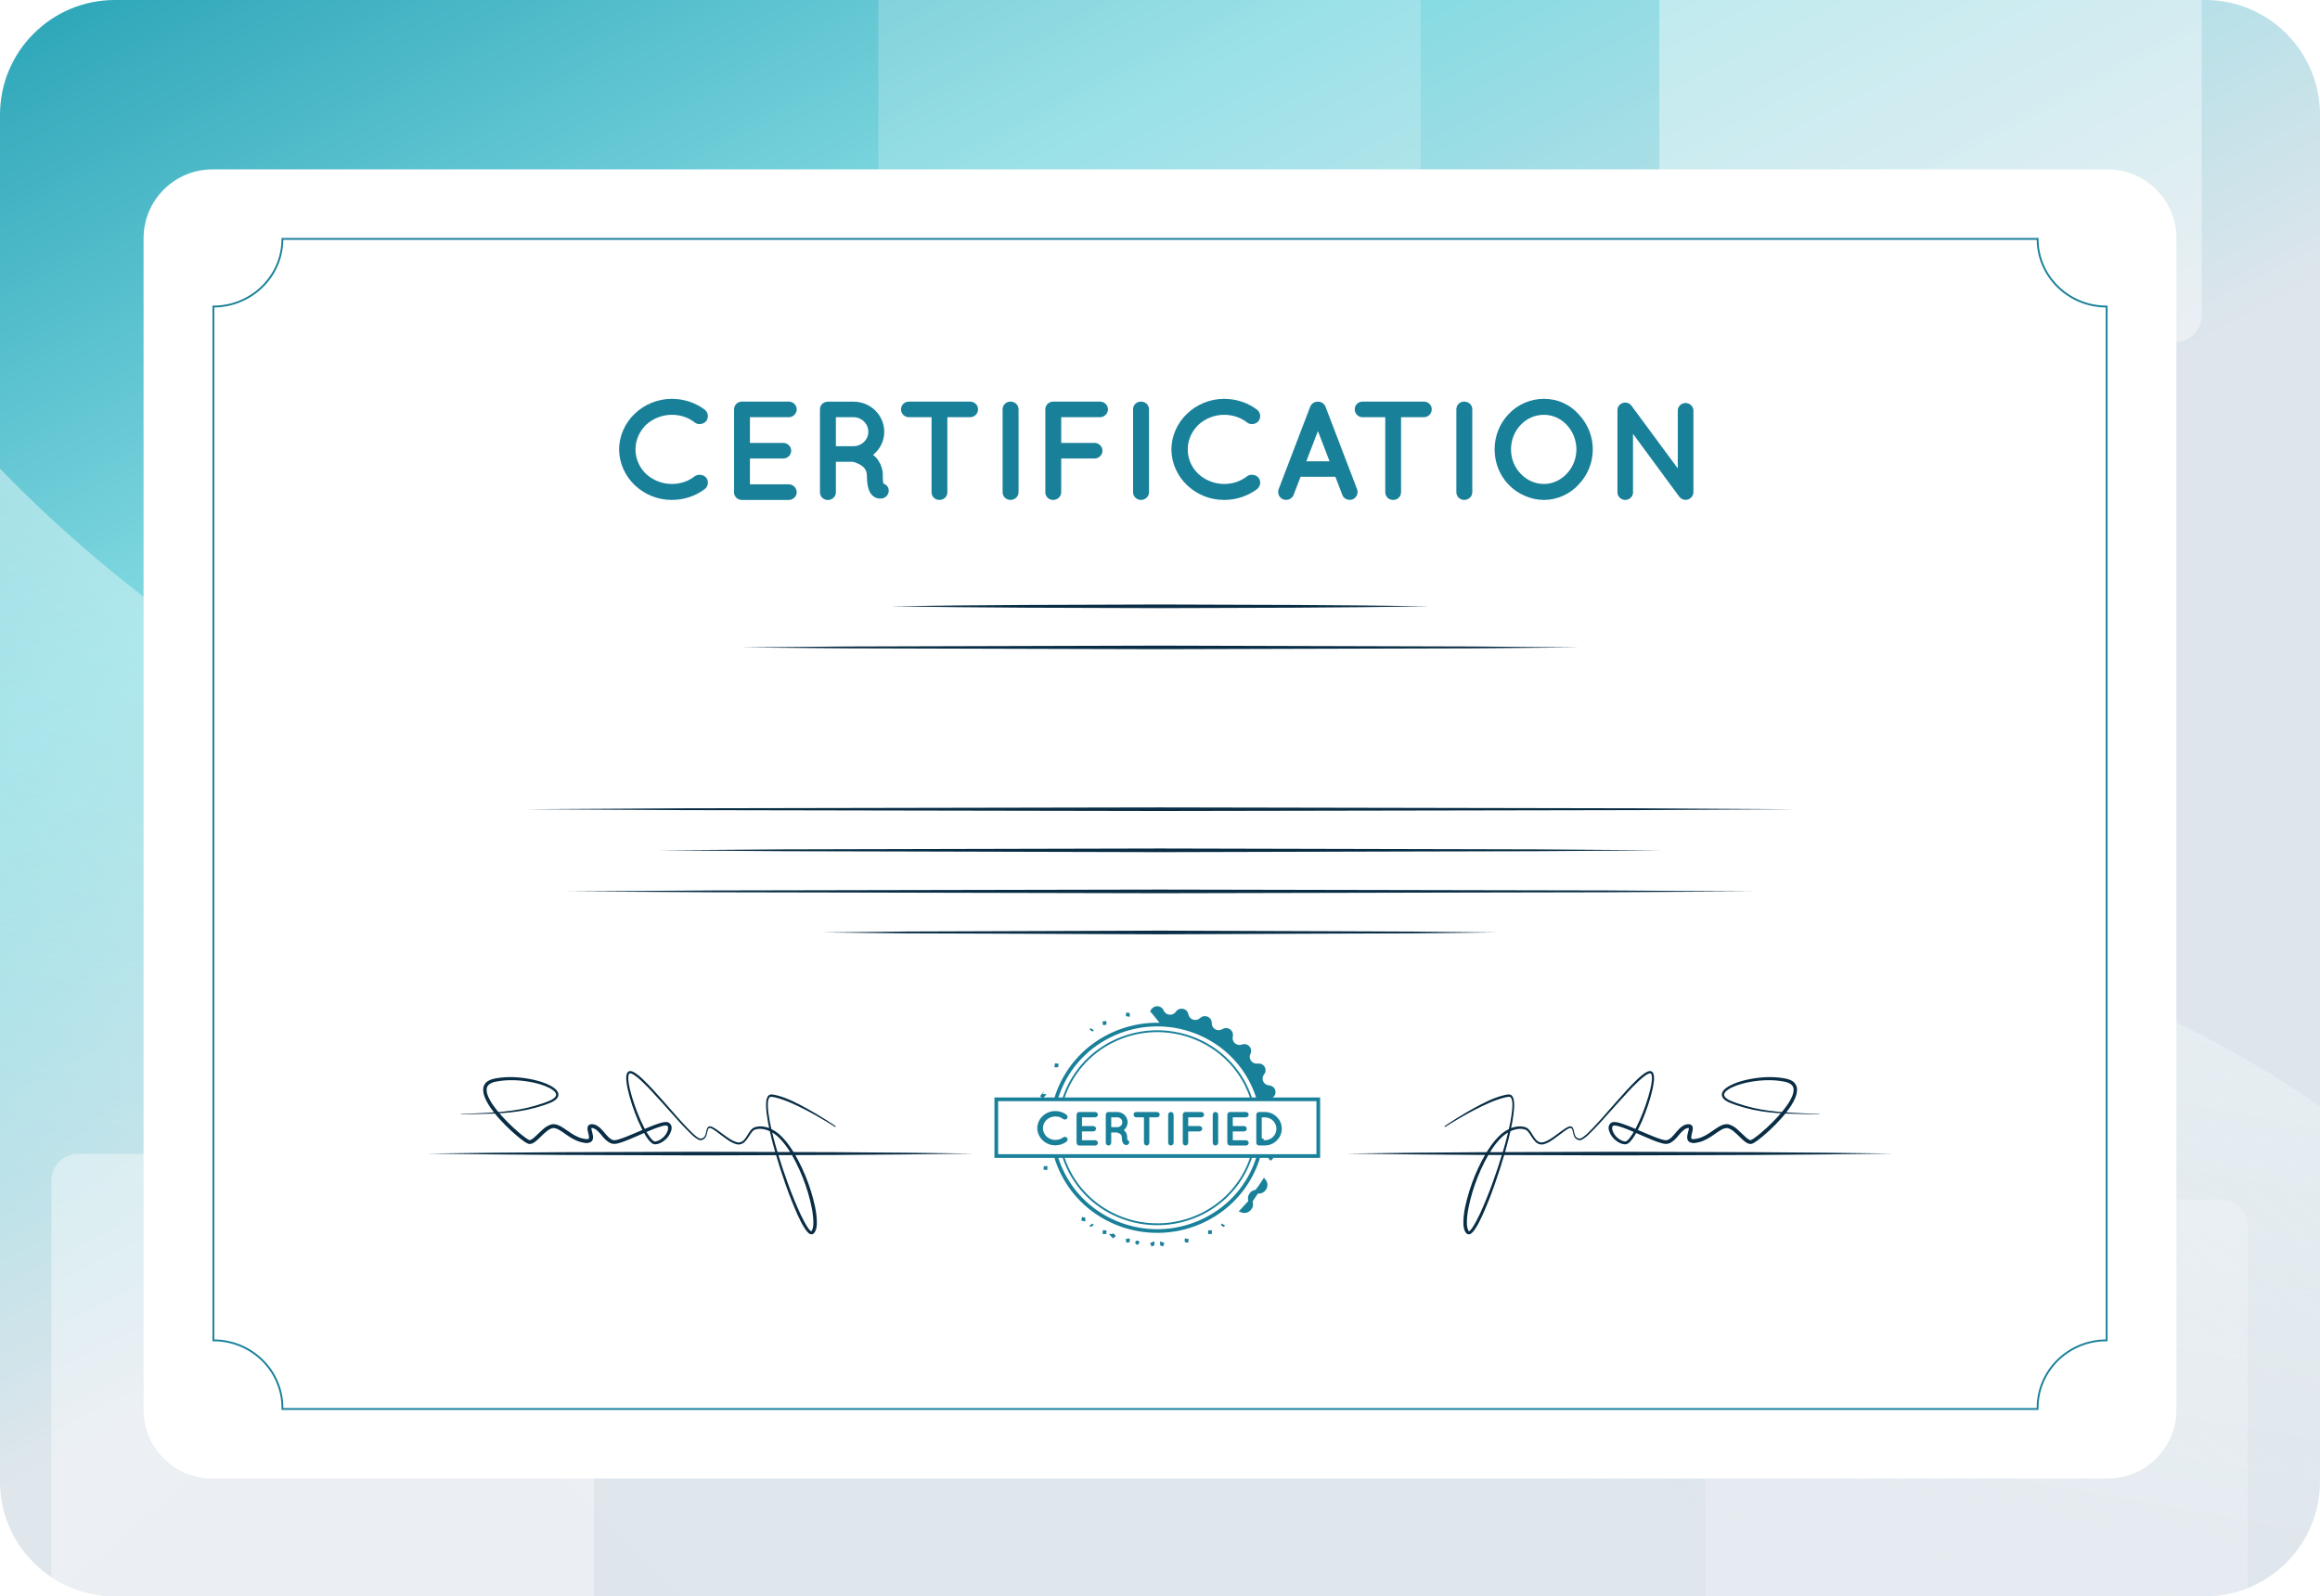 <svg width="404" height="278" viewBox="0 0 404 278" fill="none" xmlns="http://www.w3.org/2000/svg">
<g clip-path="url(#clip0_4937_8543)">
<path d="M0 20C0 8.954 8.954 0 20 0H384C395.046 0 404 8.954 404 20V258C404 269.046 395.046 278 384 278H20C8.954 278 0 269.046 0 258V20Z" fill="url(#paint0_linear_4937_8543)"/>
<g clip-path="url(#clip1_4937_8543)">
<path d="M196.935 152.42C86.69 165.871 8.902 97.926 -16.212 62.272C-45.301 30.638 -50.504 51.49 -68.668 47.409C-86.832 43.329 -100.542 130.94 -103.442 235.021C-106.343 339.102 -29.985 316.928 32.432 257.753C94.849 198.578 104.67 305.424 262.198 398.939C419.727 492.454 445.008 282.929 439.861 239.18C434.714 195.431 334.743 135.606 196.935 152.42Z" fill="url(#paint1_linear_4937_8543)"/>
</g>
<g opacity="0.2" filter="url(#filter0_dd_4937_8543)">
<path d="M152.954 -34.079C152.954 -36.639 155.029 -38.714 157.589 -38.714H242.765C245.325 -38.714 247.4 -36.639 247.4 -34.079V63.264C247.4 65.825 245.325 67.9 242.765 67.9H157.589C155.029 67.9 152.954 65.825 152.954 63.264V-34.079Z" fill="white"/>
</g>
<g opacity="0.2" filter="url(#filter1_dd_4937_8543)">
<path d="M296.954 197.921C296.954 195.361 299.029 193.286 301.589 193.286H386.765C389.325 193.286 391.4 195.361 391.4 197.921V295.264C391.4 297.824 389.325 299.9 386.765 299.9H301.589C299.029 299.9 296.954 297.824 296.954 295.264V197.921Z" fill="white"/>
</g>
<g opacity="0.4" filter="url(#filter2_dd_4937_8543)">
<path d="M288.954 -58.079C288.954 -60.639 291.029 -62.714 293.589 -62.714H378.765C381.325 -62.714 383.4 -60.639 383.4 -58.079V39.264C383.4 41.825 381.325 43.9 378.765 43.9H293.589C291.029 43.9 288.954 41.825 288.954 39.264V-58.079Z" fill="white"/>
</g>
<g opacity="0.4" filter="url(#filter3_dd_4937_8543)">
<path d="M8.954 189.921C8.954 187.361 11.029 185.286 13.589 185.286H98.765C101.325 185.286 103.4 187.361 103.4 189.921V287.264C103.4 289.824 101.325 291.9 98.765 291.9H13.589C11.029 291.9 8.954 289.824 8.954 287.264V189.921Z" fill="white"/>
</g>
<g filter="url(#filter4_d_4937_8543)">
<path d="M367 25.5H37C30.373 25.5 25 30.873 25 37.5V241.5C25 248.127 30.373 253.5 37 253.5H367C373.627 253.5 379 248.127 379 241.5V37.5C379 30.873 373.627 25.5 367 25.5Z" fill="white"/>
<path d="M366.848 49.386V229.425C360.207 229.425 354.823 234.685 354.823 241.19V241.381H49.182V241.19C49.182 234.685 43.799 229.425 37.157 229.425V49.386C43.799 49.386 49.182 44.114 49.182 37.609H354.823C354.823 44.114 360.207 49.386 366.848 49.386Z" stroke="#19809A" stroke-width="0.321" stroke-miterlimit="10"/>
<path d="M107.812 74.262C107.838 69.421 111.976 65.483 116.971 65.457C119.163 65.457 121.16 66.169 122.743 67.363C123.34 67.859 123.443 68.71 122.989 69.32C122.497 69.93 121.563 70.031 120.992 69.587C119.889 68.71 118.514 68.24 116.971 68.24C115.245 68.24 113.65 68.926 112.482 70.006C111.354 71.137 110.666 72.598 110.666 74.262C110.666 75.926 111.367 77.438 112.482 78.518C113.65 79.598 115.258 80.284 116.971 80.284C118.514 80.284 119.863 79.814 120.992 78.937C121.563 78.518 122.497 78.62 122.989 79.204C123.443 79.814 123.34 80.691 122.743 81.161C121.173 82.355 119.176 83.066 116.971 83.066C111.976 83.066 107.838 79.128 107.812 74.262Z" fill="#19809A"/>
<path d="M127.829 81.721V67.288C127.829 66.526 128.426 65.941 129.204 65.941H137.364C138.09 65.941 138.739 66.526 138.739 67.288C138.739 68.05 138.09 68.66 137.364 68.66H130.592V73.132H136.404C137.156 73.132 137.779 73.767 137.779 74.479C137.779 75.241 137.156 75.851 136.404 75.851H130.592V80.349H137.364C138.09 80.349 138.739 80.958 138.739 81.721C138.739 82.483 138.09 83.067 137.364 83.067H129.269L129.217 83.042L129.191 83.067C128.413 83.067 127.816 82.457 127.816 81.721H127.829Z" fill="#19809A"/>
<path d="M154.693 81.034C154.94 81.746 154.538 82.496 153.824 82.75C153.72 82.775 153.526 82.826 153.279 82.826H153.253C153.007 82.826 152.631 82.775 152.281 82.559C151.956 82.368 151.684 82.051 151.476 81.708C151.126 80.996 150.957 80.12 150.957 78.773C150.931 78.303 150.828 77.985 150.659 77.719C150.503 77.452 150.205 77.21 149.907 77.007C149.388 76.664 148.726 76.473 148.506 76.423H145.561V81.733C145.561 82.47 144.938 83.08 144.16 83.08C143.382 83.08 142.785 82.47 142.785 81.733V67.301C142.785 66.538 143.382 65.954 144.16 65.954H148.635C151.606 65.954 153.98 68.304 153.98 71.214C153.98 72.827 153.227 74.25 152.034 75.228C152.358 75.47 152.657 75.762 152.903 76.13C153.396 76.842 153.733 77.744 153.733 78.773C153.707 79.51 153.785 79.967 153.837 80.221C154.239 80.348 154.564 80.641 154.706 81.047L154.693 81.034ZM151.204 71.201C151.204 69.778 150.049 68.66 148.635 68.66H145.561V73.704H148.635C150.062 73.704 151.204 72.573 151.204 71.214V71.201Z" fill="#19809A"/>
<path d="M168.938 68.66H164.969V81.721C164.969 82.483 164.372 83.067 163.594 83.067C162.816 83.067 162.219 82.483 162.219 81.721V68.66H158.275C157.497 68.66 156.9 68.025 156.9 67.288C156.9 66.551 157.497 65.941 158.275 65.941H168.938C169.691 65.941 170.313 66.526 170.313 67.288C170.313 68.05 169.691 68.66 168.938 68.66Z" fill="#19809A"/>
<path d="M174.592 67.288C174.592 66.526 175.188 65.941 175.967 65.941C176.745 65.941 177.368 66.526 177.368 67.288V81.721C177.368 82.483 176.719 83.067 175.967 83.067C175.214 83.067 174.592 82.483 174.592 81.721V67.288Z" fill="#19809A"/>
<path d="M182.033 81.721V67.288C182.033 66.551 182.63 65.941 183.408 65.941H191.568C192.294 65.941 192.943 66.551 192.943 67.288C192.943 68.025 192.294 68.66 191.568 68.66H184.796V73.132H190.608C191.36 73.132 191.983 73.767 191.983 74.479C191.983 75.241 191.36 75.851 190.608 75.851H184.796V81.721C184.796 82.457 184.174 83.067 183.396 83.067C182.617 83.067 182.021 82.457 182.021 81.721H182.033Z" fill="#19809A"/>
<path d="M197.312 67.288C197.312 66.526 197.909 65.941 198.688 65.941C199.466 65.941 200.088 66.526 200.088 67.288V81.721C200.088 82.483 199.44 83.067 198.688 83.067C197.935 83.067 197.312 82.483 197.312 81.721V67.288Z" fill="#19809A"/>
<path d="M203.99 74.262C204.016 69.422 208.154 65.483 213.148 65.458C215.341 65.458 217.338 66.169 218.921 67.364C219.517 67.859 219.621 68.71 219.167 69.32C218.674 69.93 217.74 70.032 217.17 69.587C216.067 68.71 214.692 68.24 213.148 68.24C211.423 68.24 209.828 68.926 208.66 70.006C207.532 71.137 206.831 72.598 206.831 74.262C206.831 75.927 207.532 77.439 208.66 78.519C209.828 79.598 211.436 80.284 213.148 80.284C214.692 80.284 216.041 79.814 217.17 78.938C217.74 78.519 218.674 78.62 219.167 79.205C219.621 79.814 219.517 80.691 218.921 81.161C217.351 82.355 215.354 83.067 213.148 83.067C208.154 83.067 204.016 79.128 203.99 74.262Z" fill="#19809A"/>
<path d="M232.55 79.027H226.479L225.26 82.204C225.039 82.737 224.508 83.055 223.963 83.055C223.794 83.055 223.638 83.029 223.483 82.979C222.756 82.712 222.406 81.924 222.653 81.213L228.166 66.805C228.386 66.272 228.944 65.929 229.489 65.954C230.06 65.929 230.591 66.272 230.812 66.805L236.325 81.213C236.571 81.924 236.221 82.699 235.508 82.979C235.378 83.029 235.209 83.055 235.028 83.055C234.483 83.055 233.951 82.737 233.756 82.204L232.537 79.027H232.55ZM231.525 76.334L229.502 71.074L227.478 76.334H231.525Z" fill="#19809A"/>
<path d="M247.946 68.66H243.977V81.721C243.977 82.483 243.38 83.067 242.602 83.067C241.823 83.067 241.227 82.483 241.227 81.721V68.66H237.283C236.505 68.66 235.908 68.025 235.908 67.288C235.908 66.551 236.505 65.941 237.283 65.941H247.946C248.698 65.941 249.321 66.526 249.321 67.288C249.321 68.05 248.698 68.66 247.946 68.66Z" fill="#19809A"/>
<path d="M253.607 67.288C253.607 66.526 254.204 65.941 254.982 65.941C255.761 65.941 256.383 66.526 256.383 67.288V81.721C256.383 82.483 255.735 83.067 254.982 83.067C254.23 83.067 253.607 82.483 253.607 81.721V67.288Z" fill="#19809A"/>
<path d="M274.838 68.075C276.381 69.688 277.367 71.835 277.367 74.262C277.367 76.689 276.394 78.861 274.838 80.449C273.372 82.037 271.167 83.066 268.871 83.066C266.575 83.066 264.279 82.037 262.748 80.449C261.204 78.861 260.271 76.689 260.271 74.262C260.271 71.835 261.192 69.688 262.748 68.075C264.266 66.461 266.471 65.457 268.871 65.457C271.271 65.457 273.372 66.461 274.838 68.075ZM274.514 74.262C274.514 72.598 273.839 71.06 272.814 69.98C271.763 68.875 270.363 68.24 268.871 68.24C267.275 68.24 265.874 68.875 264.824 69.98C263.773 71.06 263.124 72.598 263.124 74.262C263.124 75.926 263.773 77.463 264.824 78.518C265.874 79.623 267.275 80.284 268.871 80.284C270.376 80.284 271.763 79.623 272.814 78.518C273.839 77.463 274.514 75.926 274.514 74.262Z" fill="#19809A"/>
<path d="M284.383 81.721C284.383 82.458 283.76 83.068 283.034 83.068C282.255 83.068 281.659 82.458 281.659 81.721V67.492C281.633 67.072 281.827 66.64 282.203 66.361C282.826 65.942 283.682 66.069 284.097 66.653L292.166 77.579V67.504C292.166 66.793 292.762 66.183 293.515 66.183C294.267 66.183 294.89 66.793 294.89 67.504V81.708C294.89 82.445 294.267 83.055 293.515 83.055C293.113 83.055 292.736 82.864 292.49 82.572C292.438 82.521 292.386 82.471 292.36 82.42L284.37 71.557V81.708L284.383 81.721Z" fill="#19809A"/>
<path d="M155.069 101.591C162.891 101.476 170.713 101.387 178.535 101.349L202.001 101.273L225.467 101.349C233.289 101.387 241.111 101.476 248.933 101.591C241.111 101.705 233.289 101.794 225.467 101.832L202.001 101.908L178.535 101.832C170.713 101.794 162.891 101.705 155.069 101.591Z" fill="#082D45"/>
<path d="M128.979 108.756L147.23 108.591L165.494 108.54L202.01 108.439L238.525 108.54L256.789 108.591L275.054 108.756L256.789 108.909L238.525 108.959L202.01 109.061L165.494 108.959L147.23 108.909L128.979 108.756Z" fill="#082D45"/>
<path d="M234.432 196.901C242.37 196.787 250.296 196.698 258.235 196.66L282.038 196.584L305.841 196.66C313.78 196.698 321.706 196.787 329.645 196.901C321.706 197.016 313.78 197.105 305.841 197.143L282.038 197.219L258.235 197.143C250.296 197.105 242.37 197.016 234.432 196.901Z" fill="#082D45"/>
<path d="M74.364 196.902C82.303 196.787 90.229 196.698 98.168 196.66L121.971 196.584L145.774 196.66C153.713 196.698 161.638 196.787 169.577 196.902C161.638 197.016 153.713 197.105 145.774 197.143L121.971 197.219L98.168 197.143C90.229 197.105 82.303 197.016 74.364 196.902Z" fill="#082D45"/>
<path d="M289.318 144.087L267.487 144.24L245.655 144.291L202.005 144.405L158.355 144.291L136.524 144.24L114.705 144.087L136.524 143.922L158.355 143.871L202.005 143.77L245.655 143.871L267.487 143.922L289.318 144.087Z" fill="#082D45"/>
<path d="M312.345 136.934L284.767 137.087L257.176 137.138L202.007 137.239L146.838 137.138L119.26 137.087L91.669 136.934L119.26 136.769L146.838 136.718L202.007 136.617L257.176 136.718L284.767 136.769L312.345 136.934Z" fill="#082D45"/>
<path d="M305.393 151.24L279.554 151.393L253.701 151.444L202.008 151.558L150.316 151.444L124.476 151.393L98.623 151.24L124.476 151.075L150.316 151.024L202.008 150.923L253.701 151.024L279.554 151.075L305.393 151.24Z" fill="#082D45"/>
<path d="M260.73 158.393L246.059 158.545L231.375 158.596L202.006 158.71L172.651 158.596L157.967 158.545L143.283 158.393L157.967 158.227L172.651 158.177L202.006 158.075L231.375 158.177L246.059 158.24L260.73 158.393Z" fill="#082D45"/>
<path d="M251.523 192.15C253.119 191.07 254.766 190.053 256.453 189.113C258.152 188.186 259.864 187.258 261.784 186.763C262.018 186.687 262.277 186.674 262.524 186.623C262.731 186.547 263.172 186.623 263.341 186.89C263.665 187.373 263.652 187.881 263.678 188.364C263.678 189.342 263.535 190.282 263.38 191.235C263.042 193.115 262.562 194.97 262.044 196.8C260.967 200.459 259.748 204.079 258.178 207.586C257.776 208.463 257.361 209.327 256.79 210.152C256.634 210.356 256.492 210.559 256.271 210.749C256.167 210.838 256.025 210.953 255.765 210.965C255.635 210.978 255.48 210.902 255.415 210.838L255.246 210.661C254.896 210.152 254.87 209.631 254.831 209.136C254.805 207.154 255.311 205.286 255.856 203.457C256.427 201.627 257.153 199.849 258.048 198.134C258.956 196.444 259.981 194.767 261.473 193.458C262.238 192.836 263.146 192.34 264.158 192.2C264.664 192.137 265.183 192.15 265.676 192.328C266.22 192.531 266.48 193.014 266.739 193.407C266.999 193.814 267.232 194.221 267.544 194.551C267.855 194.881 268.283 195.046 268.724 194.932C269.606 194.703 270.397 194.081 271.163 193.534C271.552 193.255 271.928 192.95 272.33 192.683C272.538 192.543 272.732 192.416 272.966 192.302C273.173 192.213 273.485 192.048 273.77 192.264C274.146 192.734 274.055 193.23 274.25 193.649C274.367 194.093 274.821 194.36 275.249 194.271C276.066 193.89 276.715 193.103 277.389 192.442C278.051 191.743 278.686 191.032 279.322 190.32C280.593 188.885 281.838 187.423 283.136 186.013C283.784 185.302 284.446 184.603 285.146 183.942C285.497 183.612 285.86 183.282 286.262 183.002C286.469 182.862 286.677 182.723 286.923 182.621C287.053 182.57 287.183 182.519 287.351 182.532C287.52 182.532 287.715 182.634 287.806 182.774C288.117 183.307 288.026 183.803 288 184.285C287.948 184.768 287.87 185.251 287.767 185.708C287.559 186.648 287.287 187.563 286.988 188.478C286.366 190.295 285.665 192.073 284.666 193.75C284.407 194.17 284.134 194.576 283.745 194.945C283.564 195.11 283.265 195.339 282.889 195.288C282.617 195.262 282.357 195.186 282.111 195.072C281.151 194.614 280.425 193.801 280.152 192.747C280.1 192.48 280.087 192.162 280.269 191.857C280.36 191.705 280.489 191.578 280.645 191.502C280.814 191.413 281.008 191.387 281.138 191.4C281.709 191.425 282.163 191.603 282.643 191.756C283.577 192.073 284.472 192.467 285.354 192.848C286.249 193.23 287.131 193.611 288.026 193.966C288.467 194.144 288.921 194.309 289.362 194.436C289.583 194.5 289.803 194.551 290.011 194.576C290.192 194.589 290.361 194.564 290.543 194.462C291.269 194.106 291.762 193.217 292.488 192.518C292.852 192.175 293.344 191.807 293.98 191.781C294.136 191.781 294.356 191.781 294.577 191.972C294.771 192.175 294.784 192.404 294.784 192.556C294.771 192.861 294.694 193.09 294.642 193.331C294.512 193.763 294.447 194.297 294.577 194.322C294.719 194.449 295.277 194.36 295.692 194.259C296.574 194.043 297.366 193.547 298.144 193.001C298.533 192.734 298.935 192.442 299.376 192.188C299.83 191.959 300.336 191.692 300.998 191.807C302.165 192.124 302.775 192.937 303.488 193.573C303.826 193.903 304.176 194.233 304.526 194.449C304.695 194.551 304.863 194.589 304.902 194.551C305.071 194.475 305.278 194.348 305.46 194.221C306.225 193.687 306.952 193.052 307.652 192.416C309.04 191.121 310.363 189.736 311.401 188.186C311.894 187.411 312.361 186.547 312.335 185.721C312.335 184.87 311.44 184.476 310.506 184.336C308.651 183.993 306.692 184.082 304.812 184.412C303.878 184.578 302.944 184.819 302.061 185.175C301.62 185.353 301.192 185.556 300.829 185.823C300.466 186.077 300.155 186.445 300.258 186.788C300.362 187.131 300.777 187.411 301.179 187.614C301.595 187.817 302.061 187.97 302.503 188.135C303.411 188.44 304.332 188.719 305.279 188.935C309.04 189.812 312.958 189.825 316.823 190.015V190.079C312.958 189.964 309.027 190.079 305.201 189.253C304.241 189.05 303.307 188.783 302.386 188.478C301.932 188.313 301.465 188.173 301.011 187.957C300.583 187.728 300.064 187.474 299.869 186.89C299.701 186.242 300.207 185.772 300.583 185.48C300.998 185.175 301.439 184.946 301.893 184.755C302.801 184.374 303.761 184.12 304.721 183.93C306.654 183.561 308.638 183.447 310.61 183.777C311.09 183.866 311.609 183.968 312.089 184.26C312.569 184.539 312.919 185.111 312.932 185.67C312.958 186.776 312.426 187.665 311.933 188.503C310.869 190.155 309.52 191.565 308.106 192.887C307.393 193.547 306.654 194.182 305.849 194.754C305.642 194.894 305.447 195.034 305.162 195.161C304.747 195.326 304.396 195.148 304.163 195.021C303.683 194.729 303.346 194.373 302.995 194.043C302.321 193.395 301.607 192.645 300.855 192.467C300.142 192.366 299.311 193.014 298.546 193.547C297.755 194.106 296.873 194.665 295.861 194.919C295.355 194.996 294.862 195.25 294.149 194.856C293.785 194.576 293.786 194.144 293.811 193.903C293.837 193.623 293.902 193.382 293.967 193.153C294.019 192.925 294.084 192.696 294.097 192.531C294.097 192.442 294.071 192.416 294.097 192.442C294.136 192.467 294.097 192.442 294.019 192.442C293.669 192.442 293.306 192.683 292.981 192.988C292.32 193.585 291.866 194.513 290.841 195.046C290.594 195.173 290.27 195.237 289.972 195.211C289.686 195.186 289.44 195.123 289.194 195.046C288.714 194.907 288.247 194.729 287.793 194.551C286.885 194.182 286.002 193.789 285.12 193.407C284.238 193.026 283.356 192.632 282.461 192.328C282.02 192.175 281.553 192.023 281.151 192.01C280.84 191.972 280.671 192.251 280.749 192.671C280.917 193.471 281.579 194.246 282.357 194.614C282.552 194.703 282.759 194.767 282.967 194.792C283.097 194.83 283.226 194.741 283.408 194.602C283.719 194.309 283.992 193.928 284.251 193.534C285.237 191.934 285.964 190.168 286.586 188.389C286.897 187.5 287.17 186.585 287.39 185.67C287.494 185.213 287.585 184.755 287.637 184.285C287.676 183.841 287.715 183.32 287.52 183.015C287.39 182.761 286.833 183.078 286.482 183.333C286.106 183.599 285.743 183.917 285.393 184.235C284.692 184.883 284.031 185.569 283.382 186.28C282.072 187.678 280.814 189.126 279.53 190.549C278.894 191.26 278.245 191.972 277.571 192.671C276.87 193.331 276.274 194.093 275.327 194.538C274.769 194.665 274.224 194.284 274.081 193.789C273.9 193.344 273.913 192.785 273.653 192.493C273.537 192.378 273.29 192.467 273.096 192.569C272.888 192.671 272.693 192.81 272.499 192.937C272.11 193.217 271.733 193.509 271.344 193.801C270.566 194.36 269.814 195.008 268.815 195.275C268.296 195.427 267.699 195.199 267.362 194.83C267.012 194.462 266.752 194.043 266.493 193.649C266.233 193.255 265.974 192.836 265.585 192.721C265.17 192.582 264.69 192.556 264.236 192.632C263.315 192.772 262.459 193.23 261.758 193.827C260.357 195.072 259.358 196.736 258.489 198.413C257.633 200.103 256.933 201.869 256.388 203.673C255.869 205.477 255.402 207.345 255.441 209.187C255.467 209.631 255.545 210.101 255.752 210.381L255.83 210.457H255.804C255.791 210.457 255.869 210.445 255.934 210.368C256.077 210.241 256.219 210.063 256.349 209.886C256.855 209.123 257.296 208.272 257.698 207.421C259.281 203.978 260.552 200.382 261.654 196.749C262.199 194.932 262.692 193.09 263.042 191.235C263.211 190.307 263.354 189.367 263.367 188.44C263.367 187.995 263.328 187.487 263.12 187.169C262.99 187.03 262.887 186.979 262.627 187.03C262.394 187.068 262.16 187.08 261.94 187.157C260.098 187.627 258.347 188.503 256.634 189.367C254.935 190.269 253.262 191.235 251.64 192.277L251.601 192.226L251.523 192.15Z" fill="#082D45"/>
<path d="M145.554 192.15C143.958 191.07 142.311 190.053 140.625 189.113C138.925 188.186 137.213 187.258 135.293 186.763C135.06 186.687 134.8 186.674 134.554 186.623C134.346 186.547 133.905 186.623 133.737 186.89C133.412 187.373 133.425 187.881 133.399 188.364C133.399 189.342 133.542 190.282 133.698 191.235C134.035 193.115 134.515 194.97 135.034 196.8C136.11 200.459 137.33 204.079 138.899 207.586C139.301 208.463 139.717 209.327 140.287 210.152C140.443 210.356 140.586 210.559 140.806 210.749C140.91 210.838 141.053 210.953 141.312 210.965C141.442 210.978 141.597 210.902 141.662 210.838L141.831 210.661C142.181 210.152 142.207 209.631 142.246 209.136C142.272 207.154 141.766 205.286 141.221 203.457C140.651 201.627 139.924 199.849 139.029 198.134C138.121 196.444 137.096 194.767 135.605 193.458C134.839 192.836 133.931 192.34 132.919 192.2C132.413 192.137 131.895 192.15 131.402 192.328C130.857 192.531 130.597 193.014 130.338 193.407C130.079 193.814 129.845 194.221 129.534 194.551C129.222 194.881 128.794 195.046 128.353 194.932C127.471 194.703 126.68 194.081 125.915 193.534C125.525 193.255 125.149 192.95 124.747 192.683C124.54 192.543 124.345 192.416 124.112 192.302C123.904 192.213 123.593 192.048 123.307 192.264C122.931 192.734 123.022 193.23 122.827 193.649C122.711 194.093 122.257 194.36 121.828 194.271C121.011 193.89 120.363 193.103 119.688 192.442C119.027 191.743 118.391 191.032 117.755 190.32C116.484 188.885 115.239 187.423 113.942 186.013C113.293 185.302 112.631 184.603 111.931 183.942C111.581 183.612 111.218 183.282 110.815 183.002C110.608 182.862 110.4 182.723 110.154 182.621C110.024 182.57 109.894 182.519 109.726 182.532C109.557 182.532 109.363 182.634 109.272 182.774C108.96 183.307 109.051 183.803 109.077 184.285C109.129 184.768 109.207 185.251 109.311 185.708C109.518 186.648 109.791 187.563 110.089 188.478C110.712 190.295 111.412 192.073 112.411 193.75C112.67 194.17 112.943 194.576 113.332 194.945C113.514 195.11 113.812 195.339 114.188 195.288C114.46 195.262 114.72 195.186 114.966 195.072C115.926 194.614 116.653 193.801 116.925 192.747C116.977 192.48 116.99 192.162 116.808 191.857C116.718 191.705 116.588 191.578 116.432 191.502C116.264 191.413 116.069 191.387 115.939 191.4C115.369 191.425 114.915 191.603 114.435 191.756C113.501 192.073 112.606 192.467 111.723 192.848C110.828 193.23 109.946 193.611 109.051 193.966C108.61 194.144 108.156 194.309 107.715 194.436C107.495 194.5 107.274 194.551 107.067 194.576C106.885 194.589 106.716 194.564 106.535 194.462C105.808 194.106 105.315 193.217 104.589 192.518C104.226 192.175 103.733 191.807 103.097 191.781C102.942 191.781 102.721 191.781 102.501 191.972C102.306 192.175 102.293 192.404 102.293 192.556C102.306 192.861 102.384 193.09 102.436 193.331C102.565 193.763 102.63 194.297 102.501 194.322C102.358 194.449 101.8 194.36 101.385 194.259C100.503 194.043 99.712 193.547 98.933 193.001C98.544 192.734 98.142 192.442 97.701 192.188C97.247 191.959 96.741 191.692 96.079 191.807C94.912 192.124 94.302 192.937 93.589 193.573C93.252 193.903 92.901 194.233 92.551 194.449C92.382 194.551 92.214 194.589 92.175 194.551C92.006 194.475 91.799 194.348 91.617 194.221C90.852 193.687 90.125 193.052 89.425 192.416C88.037 191.121 86.714 189.736 85.676 188.186C85.183 187.411 84.716 186.547 84.742 185.721C84.742 184.87 85.637 184.476 86.571 184.336C88.426 183.993 90.385 184.082 92.266 184.412C93.2 184.578 94.134 184.819 95.016 185.175C95.457 185.353 95.885 185.556 96.248 185.823C96.611 186.077 96.923 186.445 96.819 186.788C96.715 187.131 96.3 187.411 95.898 187.614C95.483 187.817 95.016 187.97 94.575 188.135C93.667 188.44 92.746 188.719 91.799 188.935C88.037 189.812 84.12 189.825 80.254 190.015V190.079C84.12 189.964 88.05 190.079 91.877 189.253C92.837 189.05 93.77 188.783 94.692 188.478C95.145 188.313 95.612 188.173 96.067 187.957C96.495 187.728 97.013 187.474 97.208 186.89C97.377 186.242 96.871 185.772 96.495 185.48C96.079 185.175 95.638 184.946 95.184 184.755C94.276 184.374 93.317 184.12 92.357 183.93C90.424 183.561 88.439 183.447 86.467 183.777C85.987 183.866 85.469 183.968 84.989 184.26C84.509 184.539 84.158 185.111 84.145 185.67C84.12 186.776 84.651 187.665 85.144 188.503C86.208 190.155 87.557 191.565 88.971 192.887C89.684 193.547 90.424 194.182 91.228 194.754C91.436 194.894 91.63 195.034 91.915 195.161C92.331 195.326 92.681 195.148 92.914 195.021C93.394 194.729 93.732 194.373 94.082 194.043C94.756 193.395 95.47 192.645 96.222 192.467C96.936 192.366 97.766 193.014 98.531 193.547C99.322 194.106 100.205 194.665 101.216 194.919C101.722 194.996 102.215 195.25 102.929 194.856C103.292 194.576 103.292 194.144 103.266 193.903C103.24 193.623 103.175 193.382 103.11 193.153C103.058 192.925 102.993 192.696 102.98 192.531C102.98 192.442 103.006 192.416 102.98 192.442C102.942 192.467 102.98 192.442 103.058 192.442C103.409 192.442 103.772 192.683 104.096 192.988C104.758 193.585 105.212 194.513 106.236 195.046C106.483 195.173 106.807 195.237 107.106 195.211C107.391 195.186 107.637 195.123 107.884 195.046C108.364 194.907 108.831 194.729 109.285 194.551C110.193 194.182 111.075 193.789 111.957 193.407C112.839 193.026 113.721 192.632 114.616 192.328C115.057 192.175 115.524 192.023 115.926 192.01C116.238 191.972 116.406 192.251 116.328 192.671C116.16 193.471 115.498 194.246 114.72 194.614C114.525 194.703 114.318 194.767 114.11 194.792C113.981 194.83 113.851 194.741 113.669 194.602C113.358 194.309 113.086 193.928 112.826 193.534C111.84 191.934 111.114 190.168 110.491 188.389C110.18 187.5 109.907 186.585 109.687 185.67C109.583 185.213 109.492 184.755 109.44 184.285C109.402 183.841 109.363 183.32 109.557 183.015C109.687 182.761 110.245 183.078 110.595 183.333C110.971 183.599 111.334 183.917 111.685 184.235C112.385 184.883 113.047 185.569 113.695 186.28C115.005 187.678 116.264 189.126 117.548 190.549C118.183 191.26 118.832 191.972 119.507 192.671C120.207 193.331 120.804 194.093 121.751 194.538C122.308 194.665 122.853 194.284 122.996 193.789C123.178 193.344 123.165 192.785 123.424 192.493C123.541 192.378 123.787 192.467 123.982 192.569C124.189 192.671 124.384 192.81 124.578 192.937C124.968 193.217 125.344 193.509 125.733 193.801C126.511 194.36 127.264 195.008 128.262 195.275C128.781 195.427 129.378 195.199 129.715 194.83C130.066 194.462 130.325 194.043 130.584 193.649C130.844 193.255 131.103 192.836 131.492 192.721C131.908 192.582 132.388 192.556 132.842 192.632C133.763 192.772 134.619 193.23 135.319 193.827C136.72 195.072 137.719 196.736 138.588 198.413C139.444 200.103 140.145 201.869 140.689 203.673C141.208 205.477 141.675 207.345 141.636 209.187C141.61 209.631 141.533 210.101 141.325 210.381L141.247 210.457H141.273C141.286 210.457 141.208 210.445 141.143 210.368C141.001 210.241 140.858 210.063 140.728 209.886C140.222 209.123 139.781 208.272 139.379 207.421C137.797 203.978 136.526 200.382 135.423 196.749C134.878 194.932 134.385 193.09 134.035 191.235C133.866 190.307 133.724 189.367 133.711 188.44C133.711 187.995 133.75 187.487 133.957 187.169C134.087 187.03 134.191 186.979 134.45 187.03C134.684 187.068 134.917 187.08 135.138 187.157C136.98 187.627 138.731 188.503 140.443 189.367C142.142 190.269 143.816 191.235 145.437 192.277L145.476 192.226L145.554 192.15Z" fill="#082D45"/>
<path d="M219.015 203.533C218.055 203.393 217.328 204.371 217.756 205.223M219.015 203.533C220.091 203.685 220.805 202.478 220.13 201.64L217.756 205.223M219.015 203.533L219.061 203.215C219.06 203.215 219.06 203.215 219.06 203.215C219.06 203.215 219.06 203.215 219.06 203.215L219.015 203.533ZM217.756 205.223C218.236 206.176 217.276 207.217 216.264 206.849L217.756 205.223ZM200.698 172.094C200.99 171.375 202.041 171.366 202.348 172.098C202.808 173.208 204.348 173.371 205.024 172.371C205.474 171.716 206.492 171.936 206.635 172.705C206.85 173.901 208.327 174.361 209.196 173.528C209.78 172.976 210.731 173.413 210.703 174.173C210.654 175.395 212.011 176.136 213.035 175.499C213.724 175.072 214.555 175.697 214.371 176.431C214.072 177.604 215.232 178.624 216.374 178.209C217.143 177.933 217.811 178.712 217.47 179.389L217.47 179.389C216.919 180.485 217.857 181.716 219.06 181.541C219.868 181.427 220.358 182.33 219.882 182.913L219.879 182.917C219.115 183.876 219.756 185.262 220.978 185.342C221.792 185.4 222.089 186.364 221.484 186.857L221.482 186.858C220.54 187.635 220.861 189.123 222.04 189.46L222.042 189.46C222.809 189.674 222.917 190.678 222.212 191.052C221.13 191.615 221.122 193.153 222.215 193.706C222.912 194.067 222.813 195.081 222.042 195.296C220.863 195.618 220.525 197.121 221.483 197.899L200.698 172.094ZM200.698 172.094C200.698 172.094 200.698 172.094 200.698 172.093L200.4 171.974L200.697 172.095C200.697 172.095 200.698 172.094 200.698 172.094ZM196.41 172.702C196.41 172.702 196.41 172.701 196.41 172.701C196.41 172.701 196.41 172.7 196.41 172.7L196.093 172.648L196.41 172.702ZM192.341 174.173C192.341 174.173 192.341 174.173 192.341 174.172C192.341 174.172 192.341 174.172 192.341 174.172L192.02 174.185L192.341 174.173ZM190.009 175.499C190.009 175.499 190.009 175.499 190.009 175.499L190.178 175.227L190.009 175.499ZM183.983 181.541C183.984 181.541 183.984 181.541 183.984 181.541C183.984 181.541 183.984 181.541 183.985 181.541L184.03 181.223L183.983 181.541ZM181.562 186.858C181.561 186.858 181.561 186.858 181.561 186.857C181.56 186.857 181.56 186.857 181.56 186.856L181.357 187.106L181.562 186.858ZM181.001 189.461C181.001 189.461 181.001 189.461 181.002 189.461C181.002 189.461 181.002 189.46 181.002 189.46L180.916 189.151L181.001 189.461ZM180.83 191.051C180.83 191.051 180.829 191.051 180.829 191.051C180.828 191.05 180.828 191.05 180.827 191.05L180.683 191.336L180.83 191.051ZM180.831 193.705C180.831 193.705 180.832 193.704 180.832 193.704C180.832 193.704 180.833 193.704 180.833 193.704L180.683 193.42L180.831 193.705ZM182.067 199.414C182.067 199.414 182.067 199.414 182.067 199.414C182.066 199.414 182.066 199.414 182.066 199.414L182.045 199.734L182.067 199.414ZM188.673 208.326C188.673 208.326 188.673 208.325 188.673 208.325C188.673 208.325 188.673 208.325 188.673 208.325L188.362 208.246L188.673 208.326ZM190.178 209.53L190.009 209.257C190.009 209.257 190.009 209.257 190.009 209.257L190.178 209.53ZM192.341 210.585C192.341 210.584 192.341 210.584 192.341 210.584C192.341 210.583 192.341 210.583 192.341 210.583L192.02 210.571L192.341 210.585ZM193.849 211.228C193.849 211.228 193.849 211.228 193.848 211.229C193.848 211.229 193.848 211.229 193.847 211.229L194.07 211.461L193.849 211.228ZM196.409 212.052C196.409 212.052 196.409 212.052 196.409 212.051C196.409 212.051 196.409 212.051 196.409 212.05L196.093 212.109L196.409 212.052ZM198.021 212.385C198.021 212.385 198.02 212.385 198.02 212.386C198.02 212.386 198.02 212.386 198.02 212.386L198.286 212.566L198.021 212.385ZM200.696 212.659C200.696 212.659 200.696 212.658 200.696 212.658L200.4 212.782L200.696 212.659ZM202.347 212.661C202.347 212.662 202.347 212.662 202.346 212.662C202.346 212.662 202.346 212.663 202.346 212.663L202.644 212.782L202.347 212.661ZM206.634 212.054C206.634 212.055 206.634 212.055 206.634 212.055C206.634 212.056 206.634 212.056 206.634 212.056L206.951 212.109L206.634 212.054ZM210.703 210.583C210.703 210.583 210.703 210.584 210.703 210.584C210.703 210.584 210.703 210.584 210.703 210.585L211.024 210.571L210.703 210.583ZM212.866 209.53L213.035 209.257C213.035 209.257 213.035 209.257 213.035 209.257L212.866 209.53Z" fill="#19809A" stroke="#19809A" stroke-width="0.642"/>
<path d="M218.265 185.045C222.417 194.097 218.292 204.738 209.04 208.809C199.788 212.88 188.926 208.832 184.774 199.78C180.622 190.728 184.747 180.086 193.999 176.016C203.251 171.945 214.113 175.993 218.265 185.045Z" fill="white" stroke="#19809A" stroke-width="0.642"/>
<path d="M208.568 207.732C217.212 203.925 221.069 193.976 217.182 185.509C213.295 177.043 203.137 173.265 194.492 177.072C185.848 180.879 181.991 190.828 185.878 199.295C189.764 207.761 199.923 211.539 208.568 207.732Z" stroke="#19809A" stroke-width="0.321" stroke-miterlimit="10"/>
<path d="M173.492 197.33V187.452H229.563V197.33H173.492Z" fill="white" stroke="#19809A" stroke-width="0.642"/>
<path d="M180.952 192.473C180.963 191.021 182.227 189.815 183.757 189.815C184.436 189.815 185.042 190.032 185.532 190.395C185.591 190.445 185.607 190.535 185.564 190.607C185.498 190.676 185.391 190.675 185.344 190.64C184.904 190.284 184.364 190.113 183.77 190.113C183.102 190.113 182.481 190.374 182.023 190.795L182.022 190.795L182.015 190.802C181.569 191.239 181.296 191.828 181.296 192.48C181.296 193.129 181.567 193.733 182.019 194.161L182.019 194.161L182.023 194.165C182.481 194.585 183.102 194.846 183.77 194.846C184.366 194.846 184.888 194.674 185.336 194.326C185.399 194.284 185.512 194.294 185.568 194.357C185.613 194.421 185.596 194.517 185.539 194.559L185.539 194.559L185.534 194.562C185.059 194.925 184.441 195.144 183.757 195.144C182.226 195.144 180.968 193.934 180.952 192.473Z" fill="#19809A" stroke="#19809A" stroke-width="0.642"/>
<path d="M188.414 190.266H188.093V190.587V192.111V192.432H188.414H190.398C190.437 192.432 190.474 192.448 190.502 192.477C190.532 192.506 190.544 192.54 190.544 192.569C190.544 192.651 190.475 192.718 190.398 192.718H188.414H188.093V193.039V194.576V194.897H188.414H190.723C190.798 194.897 190.869 194.963 190.869 195.046C190.869 195.118 190.81 195.182 190.723 195.182H187.96H187.947C187.852 195.182 187.801 195.111 187.801 195.059V194.982L187.788 194.956V190.117C187.788 190.046 187.845 189.98 187.934 189.98H190.723C190.758 189.98 190.796 189.995 190.826 190.024C190.855 190.052 190.869 190.085 190.869 190.117C190.869 190.193 190.793 190.266 190.723 190.266H188.414Z" fill="#19809A" stroke="#19809A" stroke-width="0.642"/>
<path d="M196.319 194.916L196.319 194.918C196.33 194.947 196.328 194.975 196.313 195.005C196.299 195.03 196.275 195.057 196.239 195.076C196.235 195.076 196.232 195.077 196.229 195.078C196.216 195.08 196.199 195.083 196.188 195.086C196.185 195.086 196.182 195.087 196.18 195.087C196.155 195.093 196.145 195.094 196.14 195.094C196.084 195.094 196.03 195.087 195.965 195.049L195.965 195.049L195.956 195.044C195.916 195.022 195.864 194.969 195.814 194.884C195.728 194.701 195.669 194.45 195.669 194.03C195.669 193.825 195.617 193.646 195.513 193.498C195.423 193.351 195.275 193.234 195.155 193.16C194.953 193.034 194.718 192.96 194.628 192.932C194.619 192.929 194.611 192.926 194.605 192.924L194.556 192.908H194.505H193.507H193.186V193.229V195.033C193.186 195.098 193.134 195.17 193.027 195.17C192.973 195.17 192.938 195.151 192.918 195.13C192.896 195.109 192.88 195.077 192.88 195.033V190.117C192.88 190.046 192.938 189.98 193.027 189.98H194.544C195.382 189.98 196.039 190.64 196.039 191.451C196.039 191.89 195.832 192.287 195.49 192.579L195.188 192.837L195.504 193.078C195.598 193.15 195.665 193.216 195.735 193.313C195.87 193.506 195.962 193.748 195.962 194.03C195.962 194.282 195.973 194.477 196.013 194.615L196.062 194.784L196.231 194.833C196.267 194.844 196.304 194.875 196.319 194.916ZM193.507 190.266H193.186V190.587V192.302V192.623H193.507H194.557C195.202 192.623 195.76 192.11 195.76 191.451C195.76 190.784 195.221 190.266 194.557 190.266H193.507Z" fill="#19809A" stroke="#19809A" stroke-width="0.642"/>
<path d="M200.141 190.266H199.82V190.587V195.033C199.82 195.104 199.762 195.17 199.674 195.17C199.585 195.17 199.528 195.104 199.528 195.033V190.587V190.266H199.207H197.858C197.781 190.266 197.712 190.199 197.712 190.117C197.712 190.046 197.769 189.98 197.858 189.98H201.49C201.578 189.98 201.636 190.046 201.636 190.117C201.636 190.199 201.567 190.266 201.49 190.266H200.141Z" fill="#19809A" stroke="#19809A" stroke-width="0.642"/>
<path d="M203.743 190.117C203.743 190.046 203.8 189.98 203.889 189.98C203.989 189.98 204.048 190.057 204.048 190.117V195.033C204.048 195.093 203.989 195.17 203.889 195.17C203.8 195.17 203.743 195.104 203.743 195.033V190.117Z" fill="#19809A" stroke="#19809A" stroke-width="0.642"/>
<path d="M206.912 190.266H206.591V190.587V192.111V192.432H206.912H208.896C208.935 192.432 208.972 192.448 209.001 192.477C209.03 192.506 209.043 192.54 209.043 192.569C209.043 192.651 208.974 192.718 208.896 192.718H206.912H206.591V193.039V195.033C206.591 195.098 206.539 195.17 206.432 195.17C206.378 195.17 206.344 195.151 206.323 195.13C206.302 195.109 206.286 195.077 206.286 195.033V190.117C206.286 190.046 206.343 189.98 206.432 189.98H209.221C209.256 189.98 209.294 189.995 209.324 190.024C209.354 190.052 209.367 190.085 209.367 190.117C209.367 190.193 209.291 190.266 209.221 190.266H206.912Z" fill="#19809A" stroke="#19809A" stroke-width="0.642"/>
<path d="M211.504 190.117C211.504 190.046 211.561 189.98 211.65 189.98C211.75 189.98 211.809 190.057 211.809 190.117V195.033C211.809 195.093 211.75 195.17 211.65 195.17C211.561 195.17 211.504 195.104 211.504 195.033V190.117Z" fill="#19809A" stroke="#19809A" stroke-width="0.642"/>
<path d="M214.672 190.266H214.351V190.587V192.111V192.432H214.672H216.656C216.695 192.432 216.732 192.448 216.76 192.477C216.79 192.506 216.802 192.54 216.802 192.569C216.802 192.651 216.733 192.718 216.656 192.718H214.672H214.351V193.039V194.576V194.897H214.672H216.981C217.056 194.897 217.127 194.963 217.127 195.046C217.127 195.118 217.068 195.182 216.981 195.182H214.218H214.205C214.11 195.182 214.059 195.111 214.059 195.059V194.982L214.046 194.956V190.117C214.046 190.046 214.103 189.98 214.192 189.98H216.981C217.016 189.98 217.054 189.995 217.084 190.024C217.113 190.052 217.127 190.085 217.127 190.117C217.127 190.193 217.05 190.266 216.981 190.266H214.672Z" fill="#19809A" stroke="#19809A" stroke-width="0.642"/>
<path d="M219.396 194.589H219.716V194.897H220.248C221.55 194.897 222.593 193.867 222.593 192.581C222.593 191.291 221.533 190.278 220.248 190.278H219.716H219.396V190.599V194.255V194.576V194.589ZM219.09 195.033V190.117C219.09 190.046 219.148 189.98 219.237 189.98H220.235C221.711 189.98 222.885 191.15 222.885 192.569C222.885 193.989 221.709 195.17 220.235 195.17H219.237C219.148 195.17 219.09 195.104 219.09 195.033Z" fill="#19809A" stroke="#19809A" stroke-width="0.642"/>
</g>
</g>
<defs>
<filter id="filter0_dd_4937_8543" x="111.179" y="-65.57" width="177.997" height="190.165" filterUnits="userSpaceOnUse" color-interpolation-filters="sRGB">
<feFlood flood-opacity="0" result="BackgroundImageFix"/>
<feColorMatrix in="SourceAlpha" type="matrix" values="0 0 0 0 0 0 0 0 0 0 0 0 0 0 0 0 0 0 127 0" result="hardAlpha"/>
<feOffset dy="14.92"/>
<feGaussianBlur stdDeviation="20.888"/>
<feComposite in2="hardAlpha" operator="out"/>
<feColorMatrix type="matrix" values="0 0 0 0 0.047 0 0 0 0 0.086 0 0 0 0 0.125 0 0 0 0.16 0"/>
<feBlend mode="normal" in2="BackgroundImageFix" result="effect1_dropShadow_4937_8543"/>
<feColorMatrix in="SourceAlpha" type="matrix" values="0 0 0 0 0 0 0 0 0 0 0 0 0 0 0 0 0 0 127 0" result="hardAlpha"/>
<feOffset dy="0.746"/>
<feGaussianBlur stdDeviation="1.119"/>
<feComposite in2="hardAlpha" operator="out"/>
<feColorMatrix type="matrix" values="0 0 0 0 0.047 0 0 0 0 0.086 0 0 0 0 0.125 0 0 0 0.12 0"/>
<feBlend mode="normal" in2="effect1_dropShadow_4937_8543" result="effect2_dropShadow_4937_8543"/>
<feBlend mode="normal" in="SourceGraphic" in2="effect2_dropShadow_4937_8543" result="shape"/>
</filter>
<filter id="filter1_dd_4937_8543" x="255.179" y="166.43" width="177.997" height="190.165" filterUnits="userSpaceOnUse" color-interpolation-filters="sRGB">
<feFlood flood-opacity="0" result="BackgroundImageFix"/>
<feColorMatrix in="SourceAlpha" type="matrix" values="0 0 0 0 0 0 0 0 0 0 0 0 0 0 0 0 0 0 127 0" result="hardAlpha"/>
<feOffset dy="14.92"/>
<feGaussianBlur stdDeviation="20.888"/>
<feComposite in2="hardAlpha" operator="out"/>
<feColorMatrix type="matrix" values="0 0 0 0 0.047 0 0 0 0 0.086 0 0 0 0 0.125 0 0 0 0.16 0"/>
<feBlend mode="normal" in2="BackgroundImageFix" result="effect1_dropShadow_4937_8543"/>
<feColorMatrix in="SourceAlpha" type="matrix" values="0 0 0 0 0 0 0 0 0 0 0 0 0 0 0 0 0 0 127 0" result="hardAlpha"/>
<feOffset dy="0.746"/>
<feGaussianBlur stdDeviation="1.119"/>
<feComposite in2="hardAlpha" operator="out"/>
<feColorMatrix type="matrix" values="0 0 0 0 0.047 0 0 0 0 0.086 0 0 0 0 0.125 0 0 0 0.12 0"/>
<feBlend mode="normal" in2="effect1_dropShadow_4937_8543" result="effect2_dropShadow_4937_8543"/>
<feBlend mode="normal" in="SourceGraphic" in2="effect2_dropShadow_4937_8543" result="shape"/>
</filter>
<filter id="filter2_dd_4937_8543" x="247.179" y="-89.57" width="177.997" height="190.165" filterUnits="userSpaceOnUse" color-interpolation-filters="sRGB">
<feFlood flood-opacity="0" result="BackgroundImageFix"/>
<feColorMatrix in="SourceAlpha" type="matrix" values="0 0 0 0 0 0 0 0 0 0 0 0 0 0 0 0 0 0 127 0" result="hardAlpha"/>
<feOffset dy="14.92"/>
<feGaussianBlur stdDeviation="20.888"/>
<feComposite in2="hardAlpha" operator="out"/>
<feColorMatrix type="matrix" values="0 0 0 0 0.047 0 0 0 0 0.086 0 0 0 0 0.125 0 0 0 0.16 0"/>
<feBlend mode="normal" in2="BackgroundImageFix" result="effect1_dropShadow_4937_8543"/>
<feColorMatrix in="SourceAlpha" type="matrix" values="0 0 0 0 0 0 0 0 0 0 0 0 0 0 0 0 0 0 127 0" result="hardAlpha"/>
<feOffset dy="0.746"/>
<feGaussianBlur stdDeviation="1.119"/>
<feComposite in2="hardAlpha" operator="out"/>
<feColorMatrix type="matrix" values="0 0 0 0 0.047 0 0 0 0 0.086 0 0 0 0 0.125 0 0 0 0.12 0"/>
<feBlend mode="normal" in2="effect1_dropShadow_4937_8543" result="effect2_dropShadow_4937_8543"/>
<feBlend mode="normal" in="SourceGraphic" in2="effect2_dropShadow_4937_8543" result="shape"/>
</filter>
<filter id="filter3_dd_4937_8543" x="-32.821" y="158.43" width="177.997" height="190.165" filterUnits="userSpaceOnUse" color-interpolation-filters="sRGB">
<feFlood flood-opacity="0" result="BackgroundImageFix"/>
<feColorMatrix in="SourceAlpha" type="matrix" values="0 0 0 0 0 0 0 0 0 0 0 0 0 0 0 0 0 0 127 0" result="hardAlpha"/>
<feOffset dy="14.92"/>
<feGaussianBlur stdDeviation="20.888"/>
<feComposite in2="hardAlpha" operator="out"/>
<feColorMatrix type="matrix" values="0 0 0 0 0.047 0 0 0 0 0.086 0 0 0 0 0.125 0 0 0 0.16 0"/>
<feBlend mode="normal" in2="BackgroundImageFix" result="effect1_dropShadow_4937_8543"/>
<feColorMatrix in="SourceAlpha" type="matrix" values="0 0 0 0 0 0 0 0 0 0 0 0 0 0 0 0 0 0 127 0" result="hardAlpha"/>
<feOffset dy="0.746"/>
<feGaussianBlur stdDeviation="1.119"/>
<feComposite in2="hardAlpha" operator="out"/>
<feColorMatrix type="matrix" values="0 0 0 0 0.047 0 0 0 0 0.086 0 0 0 0 0.125 0 0 0 0.12 0"/>
<feBlend mode="normal" in2="effect1_dropShadow_4937_8543" result="effect2_dropShadow_4937_8543"/>
<feBlend mode="normal" in="SourceGraphic" in2="effect2_dropShadow_4937_8543" result="shape"/>
</filter>
<filter id="filter4_d_4937_8543" x="-1" y="3.5" width="406" height="280" filterUnits="userSpaceOnUse" color-interpolation-filters="sRGB">
<feFlood flood-opacity="0" result="BackgroundImageFix"/>
<feColorMatrix in="SourceAlpha" type="matrix" values="0 0 0 0 0 0 0 0 0 0 0 0 0 0 0 0 0 0 127 0" result="hardAlpha"/>
<feOffset dy="4"/>
<feGaussianBlur stdDeviation="13"/>
<feComposite in2="hardAlpha" operator="out"/>
<feColorMatrix type="matrix" values="0 0 0 0 0 0 0 0 0 0 0 0 0 0 0 0 0 0 0.13 0"/>
<feBlend mode="normal" in2="BackgroundImageFix" result="effect1_dropShadow_4937_8543"/>
<feBlend mode="normal" in="SourceGraphic" in2="effect1_dropShadow_4937_8543" result="shape"/>
</filter>
<linearGradient id="paint0_linear_4937_8543" x1="0" y1="0" x2="197.631" y2="379.093" gradientUnits="userSpaceOnUse">
<stop stop-color="#2AA4B7"/>
<stop offset="0.256" stop-color="#83DAE2"/>
<stop offset="0.538" stop-color="#DEE5EC"/>
</linearGradient>
<linearGradient id="paint1_linear_4937_8543" x1="222.554" y1="41" x2="156.07" y2="410.053" gradientUnits="userSpaceOnUse">
<stop stop-color="#F2FDFC" stop-opacity="0.76"/>
<stop offset="0.55" stop-color="#F2FDFC" stop-opacity="0.02"/>
</linearGradient>
<clipPath id="clip0_4937_8543">
<path d="M0 20C0 8.954 8.954 0 20 0H384C395.046 0 404 8.954 404 20V258C404 269.046 395.046 278 384 278H20C8.954 278 0 269.046 0 258V20Z" fill="white"/>
</clipPath>
<clipPath id="clip1_4937_8543">
<rect width="404" height="278" fill="white"/>
</clipPath>
</defs>
</svg>

